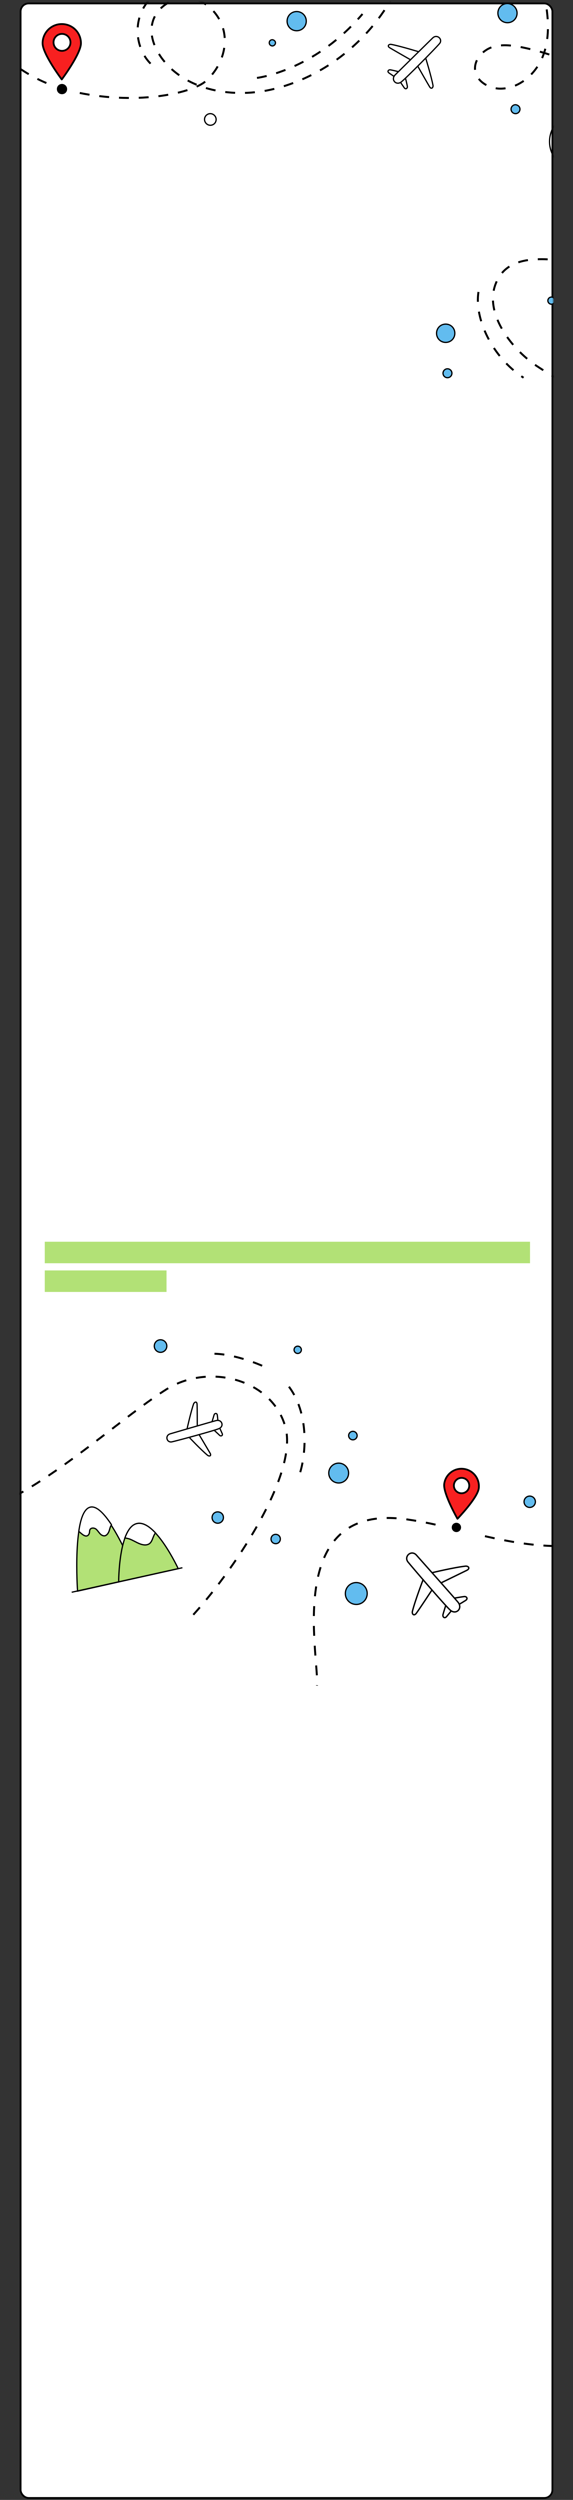 <?xml version="1.0" encoding="UTF-8"?> <svg xmlns="http://www.w3.org/2000/svg" width="320" height="1394" viewBox="0 0 320 1394" fill="none"><rect x="0" y="0" width="320" height="1394" fill="#333333" stroke="none"/> <mask id="mask0_5009_276" style="mask-type:alpha" maskUnits="userSpaceOnUse" x="0" y="0" width="320" height="1394"> <rect width="320" height="1394" fill="#D9D9D9"></rect> </mask> <g mask="url(#mask0_5009_276)"> <rect x="11.5" y="1.914" width="297" height="1391" rx="4.5" fill="white" stroke="black"></rect> <mask id="mask1_5009_276" style="mask-type:alpha" maskUnits="userSpaceOnUse" x="11" y="1" width="298" height="1393"> <rect x="11.5" y="1.914" width="297" height="1391" rx="4.5" fill="white" stroke="black"></rect> </mask> <g mask="url(#mask1_5009_276)"> <path d="M25.9 46.302C-12.595 30.107 -31.656 -11.877 -33.898 -42.523" stroke="black" stroke-width="1.103" stroke-miterlimit="10" stroke-dasharray="5.52 5.52"></path> <path d="M234.824 -56.602C233.703 -32.682 225.855 -9.012 211.528 10.173C197.201 29.359 176.396 43.81 153.224 49.541C130.8 55.147 103.766 50.911 90.187 32.224C86.2 26.618 83.459 19.642 85.079 12.914C87.197 3.571 97.786 -2.658 107.254 -0.79C116.722 1.079 124.073 9.8 125.318 19.392C126.564 28.985 122.204 38.702 114.978 45.181C108.126 51.41 78.725 58.884 43.594 51.659" stroke="black" stroke-width="1.103" stroke-miterlimit="10" stroke-dasharray="5.52 5.52"></path> <path d="M284.782 -45.383C295.247 -31.181 302.223 -14.487 304.964 2.954C306.583 13.045 306.708 23.759 302.472 32.978C298.236 42.197 289.018 49.797 278.802 49.423C272.698 49.174 266.219 45.312 265.347 39.332C264.6 33.726 269.085 28.369 274.566 26.375C279.923 24.507 285.903 25.254 291.509 26.375C330.877 34.349 366.382 60.137 386.19 95.144C392.419 106.231 397.153 119.686 392.295 131.272C389.803 137.376 384.82 142.11 379.463 145.848C354.671 163.04 294.997 128.905 278.802 154.319C267.59 172.134 285.529 194.559 299.482 203.902C337.105 228.943 382.204 240.778 425.807 252.738" stroke="black" stroke-width="1.103" stroke-miterlimit="10" stroke-dasharray="5.52 5.52"></path> <path d="M241.675 21.135C241.675 21.135 222.614 39.822 220.621 41.815C218.129 44.432 221.243 47.92 224.109 45.677C226.85 43.56 243.17 26.99 245.287 24.499C247.654 22.132 244.166 18.768 241.675 21.135Z" stroke="black" stroke-width="0.708" stroke-miterlimit="10"></path> <path d="M229.092 33.225C229.092 33.225 219.25 27.619 217.63 26.623C216.011 25.626 217.256 24.505 218.502 24.754C223.735 25.751 233.826 28.865 233.826 28.865" stroke="black" stroke-width="0.708" stroke-miterlimit="10"></path> <path d="M233.328 36.961C233.328 36.961 238.934 46.802 239.931 48.422C240.928 50.041 242.049 48.796 241.8 47.55C240.803 42.318 237.688 32.227 237.688 32.227" stroke="black" stroke-width="0.708" stroke-miterlimit="10"></path> <path d="M222.489 39.954C222.489 39.954 219.001 39.082 218.129 38.957C217.007 38.708 216.011 39.829 217.257 40.701C218.876 41.822 219.997 42.57 219.997 42.57" stroke="black" stroke-width="0.708" stroke-miterlimit="10"></path> <path d="M226.476 43.688C226.476 43.688 227.348 47.176 227.472 48.048C227.721 49.169 226.6 50.166 225.728 48.92C224.607 47.3 223.859 46.179 223.859 46.179" stroke="black" stroke-width="0.708" stroke-miterlimit="10"></path> <path d="M338.725 83.19C341.064 74.557 335.962 65.662 327.329 63.323C318.695 60.984 309.801 66.087 307.462 74.72C305.123 83.353 310.225 92.248 318.858 94.587C327.492 96.926 336.386 91.823 338.725 83.19Z" stroke="black" stroke-width="0.708" stroke-miterlimit="10" stroke-linecap="round" stroke-linejoin="round"></path> <path d="M333.009 85.14C336.446 79.66 334.789 72.433 329.31 68.997C323.831 65.561 316.603 67.217 313.167 72.696C309.731 78.175 311.387 85.403 316.866 88.839C322.346 92.275 329.573 90.619 333.009 85.14Z" stroke="black" stroke-width="0.708" stroke-miterlimit="10" stroke-linecap="round" stroke-linejoin="round"></path> <path d="M45.209 24.128C45.209 29.983 34.495 44.31 34.495 44.31C34.495 44.31 23.781 30.108 23.781 24.128C23.781 18.273 28.515 13.414 34.495 13.414C40.475 13.414 45.209 18.148 45.209 24.128Z" fill="#F82020" stroke="black" stroke-miterlimit="10" stroke-linecap="round" stroke-linejoin="round"></path> <path d="M39.359 23.633C39.359 26.249 37.241 28.366 34.625 28.366C32.008 28.366 29.891 26.249 29.891 23.633C29.891 21.016 32.008 18.898 34.625 18.898C37.241 18.898 39.359 21.016 39.359 23.633Z" fill="white" stroke="black" stroke-miterlimit="10" stroke-linecap="round" stroke-linejoin="round"></path> <path d="M37.489 49.67C37.489 51.29 36.243 52.535 34.623 52.535C33.004 52.535 31.758 51.29 31.758 49.67C31.758 48.05 33.004 46.805 34.623 46.805C36.118 46.805 37.489 48.05 37.489 49.67Z" fill="black"></path> <path d="M143.508 43.442C143.508 43.442 175.276 39.705 202.434 7.812" stroke="black" stroke-width="1.103" stroke-miterlimit="10" stroke-dasharray="5.52 5.52"></path> <path d="M84.075 35.468C73.486 24.879 73.237 2.579 92.048 -6.391" stroke="black" stroke-width="1.103" stroke-miterlimit="10" stroke-dasharray="5.52 5.52"></path> <path d="M305.211 -28.445C305.211 -28.445 314.181 -5.024 312.561 13.04" stroke="black" stroke-width="1.103" stroke-miterlimit="10" stroke-dasharray="5.52 5.52"></path> <path d="M267.211 162.789C264.844 177.365 274.561 199.042 292.376 210.628" stroke="black" stroke-width="1.103" stroke-miterlimit="10" stroke-dasharray="5.52 5.52"></path> <path d="M153.848 23.877C153.848 24.749 153.1 25.621 152.103 25.621C151.231 25.621 150.359 24.874 150.359 23.877C150.359 22.88 151.107 22.133 152.103 22.133C153.1 22.257 153.848 23.005 153.848 23.877Z" fill="#62BCEF" stroke="black" stroke-width="0.708" stroke-miterlimit="10"></path> <path d="M171.042 11.794C171.042 14.784 168.675 17.151 165.685 17.151C162.695 17.151 160.328 14.784 160.328 11.794C160.328 8.805 162.695 6.438 165.685 6.438C168.675 6.438 171.042 8.805 171.042 11.794Z" fill="#62BCEF" stroke="black" stroke-width="0.708" stroke-miterlimit="10"></path> <path d="M290.389 60.882C290.389 62.253 289.268 63.374 287.898 63.374C286.527 63.374 285.406 62.253 285.406 60.882C285.406 59.512 286.527 58.391 287.898 58.391C289.268 58.515 290.389 59.512 290.389 60.882Z" fill="#62BCEF" stroke="black" stroke-width="0.708" stroke-miterlimit="10"></path> <path d="M288.769 7.31C288.769 10.3 286.402 12.667 283.412 12.667C280.422 12.667 278.055 10.3 278.055 7.31C278.055 4.32 280.422 1.953 283.412 1.953C286.402 2.078 288.769 4.445 288.769 7.31Z" fill="#62BCEF" stroke="black" stroke-width="0.708" stroke-miterlimit="10"></path> <path d="M307.954 169.635C309.055 169.635 309.948 168.743 309.948 167.642C309.948 166.541 309.055 165.648 307.954 165.648C306.853 165.648 305.961 166.541 305.961 167.642C305.961 168.743 306.853 169.635 307.954 169.635Z" fill="#62BCEF" stroke="black" stroke-width="0.708" stroke-miterlimit="10"></path> <path d="M254.012 185.834C254.012 188.7 251.77 190.942 248.905 190.942C246.039 190.942 243.797 188.7 243.797 185.834C243.797 182.969 246.039 180.727 248.905 180.727C251.77 180.727 254.012 182.969 254.012 185.834Z" fill="#62BCEF" stroke="black" stroke-width="0.708" stroke-miterlimit="10"></path> <path d="M252.389 208.132C252.389 209.503 251.268 210.624 249.898 210.624C248.527 210.624 247.406 209.503 247.406 208.132C247.406 206.762 248.527 205.641 249.898 205.641C251.268 205.641 252.389 206.762 252.389 208.132Z" fill="#62BCEF" stroke="black" stroke-width="0.708" stroke-miterlimit="10"></path> <path d="M120.705 66.614C120.705 68.483 119.21 69.853 117.466 69.853C115.722 69.853 114.227 68.358 114.227 66.614C114.227 64.745 115.722 63.375 117.466 63.375C119.21 63.375 120.705 64.87 120.705 66.614Z" stroke="black" stroke-width="0.708" stroke-miterlimit="10"></path> <path d="M-166.93 886.946C-116.774 877.414 -62.236 855.437 -32.619 813.87C-16.502 791.255 -20.807 765.209 -39.211 761.116C-57.614 757.023 -80.051 781.935 -78.201 807.564C-76.765 828.244 -65.377 838.42 -51.852 843.277C-38.327 848.135 -23.143 846.933 -9.591 842.34C24.52 830.829 66.27 791.556 92.829 774.784C116.67 759.728 152.076 769.108 159.383 795.752C166.703 822.284 129.76 877.071 106.132 902.405" stroke="black" stroke-width="1.103" stroke-miterlimit="10" stroke-dasharray="5.52 5.52"></path> <path d="M243.225 850.172C238.568 849.142 233.785 848.21 228.862 847.489C157.836 835.994 178.38 923.388 177.018 939.964" stroke="black" stroke-width="1.103" stroke-miterlimit="10" stroke-dasharray="5.52 5.52"></path> <path d="M453.516 747.516C449.778 768.583 407.783 838.466 366.637 852.527C323.711 867.165 295.926 862.484 267.03 855.73" stroke="black" stroke-width="1.103" stroke-miterlimit="10" stroke-dasharray="5.52 5.52"></path> <path d="M232.584 867.196C232.584 867.196 253.795 890.999 255.875 893.534C258.53 896.937 254.638 900.785 251.366 897.761C248.291 894.99 230.267 873.972 227.794 870.933C225.447 867.796 229.788 864.003 232.584 867.196Z" stroke="black" stroke-width="0.784" stroke-miterlimit="10"></path> <path d="M246.641 882.489C246.641 882.489 258.761 876.581 260.82 875.582C262.782 874.457 261.461 873.155 259.961 873.312C253.61 874.009 241.402 876.945 241.402 876.945" stroke="black" stroke-width="0.784" stroke-miterlimit="10"></path> <path d="M241.242 886.604C241.242 886.604 233.814 897.876 232.457 899.645C231.1 901.414 229.92 899.901 230.324 898.471C231.884 892.284 236.409 880.541 236.409 880.541" stroke="black" stroke-width="0.784" stroke-miterlimit="10"></path> <path d="M253.895 891.127C253.895 891.127 258.086 890.391 259.124 890.291C260.525 890.008 261.593 891.507 259.996 892.449C258.021 893.686 256.55 894.53 256.55 894.53" stroke="black" stroke-width="0.784" stroke-miterlimit="10"></path> <path d="M248.947 895.186C248.947 895.186 247.649 899.241 247.412 900.237C247.022 901.555 248.23 902.844 249.433 901.397C250.903 899.642 251.98 898.294 251.98 898.294" stroke="black" stroke-width="0.784" stroke-miterlimit="10"></path> <path d="M95.017 799.541C95.017 799.541 118.297 792.731 120.764 792.124C123.932 791.376 125.382 795.313 122.257 796.637C119.371 797.875 98.992 803.335 96.062 803.998C93.133 804.662 91.934 800.528 95.017 799.541Z" stroke="black" stroke-width="0.708" stroke-miterlimit="10"></path> <path d="M110.164 794.922C110.164 794.922 110.175 784.672 110.046 782.947C109.917 781.223 108.6 781.743 108.125 782.824C106.534 787.412 104.474 796.726 104.474 796.726" stroke="black" stroke-width="0.708" stroke-miterlimit="10"></path> <path d="M111.24 800.064C111.24 800.064 116.527 808.917 117.37 810.388C118.2 811.971 116.798 812.254 115.872 811.456C112.151 808.378 105.605 801.419 105.605 801.419" stroke="black" stroke-width="0.708" stroke-miterlimit="10"></path> <path d="M118.389 792.859C118.389 792.859 119.338 789.786 119.547 789.015C119.784 788.019 121.186 787.736 121.356 789.124C121.597 790.862 121.669 792.124 121.669 792.124" stroke="black" stroke-width="0.708" stroke-miterlimit="10"></path> <path d="M119.634 797.568C119.634 797.568 122.091 799.807 122.597 800.325C123.299 801.095 124.616 800.574 124.082 799.369C123.364 797.8 122.829 796.595 122.829 796.595" stroke="black" stroke-width="0.708" stroke-miterlimit="10"></path> <path d="M66.269 882.11L43.309 887.252C43.309 887.252 40.223 843.017 50.413 840.743C55.922 839.486 63.05 850.959 68.536 861.887" fill="#B2E176"></path> <path d="M66.269 882.11L43.309 887.252C43.309 887.252 40.223 843.017 50.413 840.743C55.922 839.486 63.05 850.959 68.536 861.887" stroke="black" stroke-width="0.708" stroke-miterlimit="10"></path> <path d="M76.548 849.547C86.738 847.273 99.528 874.708 99.528 874.708L66.266 882.109C66.266 882.109 66.245 851.808 76.548 849.547Z" fill="#B2E176" stroke="black" stroke-width="0.708" stroke-miterlimit="10"></path> <path d="M83.605 860.664C81.967 861.943 79.737 861.554 77.786 860.744C75.836 859.934 74.152 858.815 72.187 858.117C71.416 857.908 70.644 857.699 69.747 857.588C71.282 853.449 73.394 850.178 76.548 849.542C79.828 848.808 83.52 851.2 86.835 854.798C85.365 856.553 85.258 859.273 83.605 860.664Z" fill="white" stroke="black" stroke-width="0.708" stroke-miterlimit="10"></path> <path d="M61.774 851.137C61.313 852.105 61.16 853.339 60.699 854.307C60.238 855.276 59.426 856.315 58.389 856.414C57.352 856.514 56.299 855.815 55.61 854.933C54.908 854.162 54.346 853.182 53.405 852.496C52.45 851.923 51.09 851.869 50.419 852.697C50.013 853.217 50.042 853.904 49.973 854.465C49.89 855.138 49.568 855.896 48.952 856.275C47.719 857.035 46.273 855.831 45.136 854.893C44.827 854.627 44.42 854.236 43.998 853.956C44.996 846.789 46.937 841.219 50.455 840.4C53.973 839.581 58.201 844.089 62.235 850.168C62.054 850.716 61.914 850.926 61.774 851.137Z" fill="white" stroke="black" stroke-width="0.708" stroke-miterlimit="10"></path> <path d="M101.867 874.195L40.038 887.869" stroke="black" stroke-width="0.708" stroke-miterlimit="10"></path> <path d="M248.074 827.534C247.424 832.807 255.481 846.901 255.481 846.901C255.481 846.901 266.708 835.3 267.372 829.915C268.023 824.641 264.299 819.74 258.913 819.075C253.528 818.411 248.725 822.261 248.074 827.534Z" fill="#F82020" stroke="black" stroke-miterlimit="10" stroke-linecap="round" stroke-linejoin="round"></path> <path d="M257.239 832.65C254.885 832.359 253.211 830.215 253.502 827.86C253.792 825.505 255.936 823.832 258.291 824.122C260.646 824.413 262.319 826.557 262.029 828.912C261.738 831.267 259.594 832.94 257.239 832.65Z" fill="white" stroke="black" stroke-miterlimit="10" stroke-linecap="round" stroke-linejoin="round"></path> <path d="M254.564 854.304C253.139 854.128 252.126 852.83 252.302 851.405C252.478 849.98 253.775 848.967 255.201 849.143C256.626 849.318 257.639 850.616 257.463 852.041C257.287 853.467 255.989 854.48 254.564 854.304Z" fill="black"></path> <path d="M167.673 820.921C171.145 809.39 173.012 784.105 157.773 769.126" stroke="black" stroke-width="1.103" stroke-miterlimit="10" stroke-dasharray="5.52 5.52"></path> <path d="M146.404 761.572C146.404 761.572 129.565 754.028 116.695 754.946" stroke="black" stroke-width="1.103" stroke-miterlimit="10" stroke-dasharray="5.52 5.52"></path> <path d="M86.185 750.159C85.95 752.066 87.327 753.831 89.234 754.066C91.141 754.302 92.906 752.925 93.141 751.017C93.376 749.11 91.999 747.345 90.092 747.11C88.073 746.861 86.42 748.252 86.185 750.159Z" fill="#62BCEF" stroke="black" stroke-width="0.708" stroke-miterlimit="10"></path> <path d="M164.243 752.435C164.105 753.557 164.891 754.566 166.013 754.704C167.135 754.842 168.144 754.056 168.282 752.934C168.421 751.812 167.634 750.803 166.512 750.665C165.39 750.527 164.381 751.313 164.243 752.435Z" fill="#62BCEF" stroke="black" stroke-width="0.708" stroke-miterlimit="10"></path> <path d="M188.458 826.903C185.422 826.529 183.264 823.764 183.639 820.727C184.013 817.691 186.778 815.533 189.815 815.908C192.851 816.282 195.009 819.047 194.634 822.084C194.26 825.12 191.495 827.278 188.458 826.903Z" fill="#62BCEF" stroke="black" stroke-width="0.708" stroke-miterlimit="10"></path> <path d="M194.716 800.22C194.55 801.567 195.547 802.715 196.781 802.867C198.128 803.033 199.276 802.036 199.428 800.801C199.594 799.455 198.597 798.307 197.363 798.155C196.128 798.002 194.882 798.874 194.716 800.22Z" fill="#62BCEF" stroke="black" stroke-width="0.708" stroke-miterlimit="10"></path> <path d="M118.462 845.835C118.255 847.518 119.421 849.143 121.216 849.364C122.899 849.572 124.524 848.405 124.745 846.61C124.967 844.815 123.786 843.303 121.991 843.081C120.196 842.86 118.684 844.04 118.462 845.835Z" fill="#62BCEF" stroke="black" stroke-width="0.708" stroke-miterlimit="10"></path> <path d="M151.38 857.866C151.2 859.324 152.184 860.585 153.642 860.765C155.101 860.945 156.361 859.961 156.541 858.502C156.721 857.044 155.737 855.783 154.279 855.604C152.82 855.424 151.56 856.407 151.38 857.866Z" fill="#62BCEF" stroke="black" stroke-width="0.708" stroke-miterlimit="10"></path> <path d="M192.909 887.822C192.493 891.188 194.854 894.213 198.22 894.628C201.586 895.043 204.611 892.682 205.026 889.317C205.441 885.951 203.081 882.926 199.715 882.51C196.349 882.095 193.324 884.456 192.909 887.822Z" fill="#62BCEF" stroke="black" stroke-width="0.708" stroke-miterlimit="10"></path> <path d="M295.443 840.552C293.708 840.338 292.475 838.758 292.689 837.023C292.903 835.288 294.483 834.055 296.218 834.269C297.953 834.483 299.186 836.063 298.972 837.798C298.758 839.533 297.178 840.766 295.443 840.552Z" fill="#62BCEF" stroke="black" stroke-width="0.708" stroke-miterlimit="10"></path> </g> <rect x="25" y="692.414" width="271" height="12" fill="#B2E176"></rect> <rect x="25" y="708.414" width="68" height="12" fill="#B2E176"></rect> </g> </svg> 